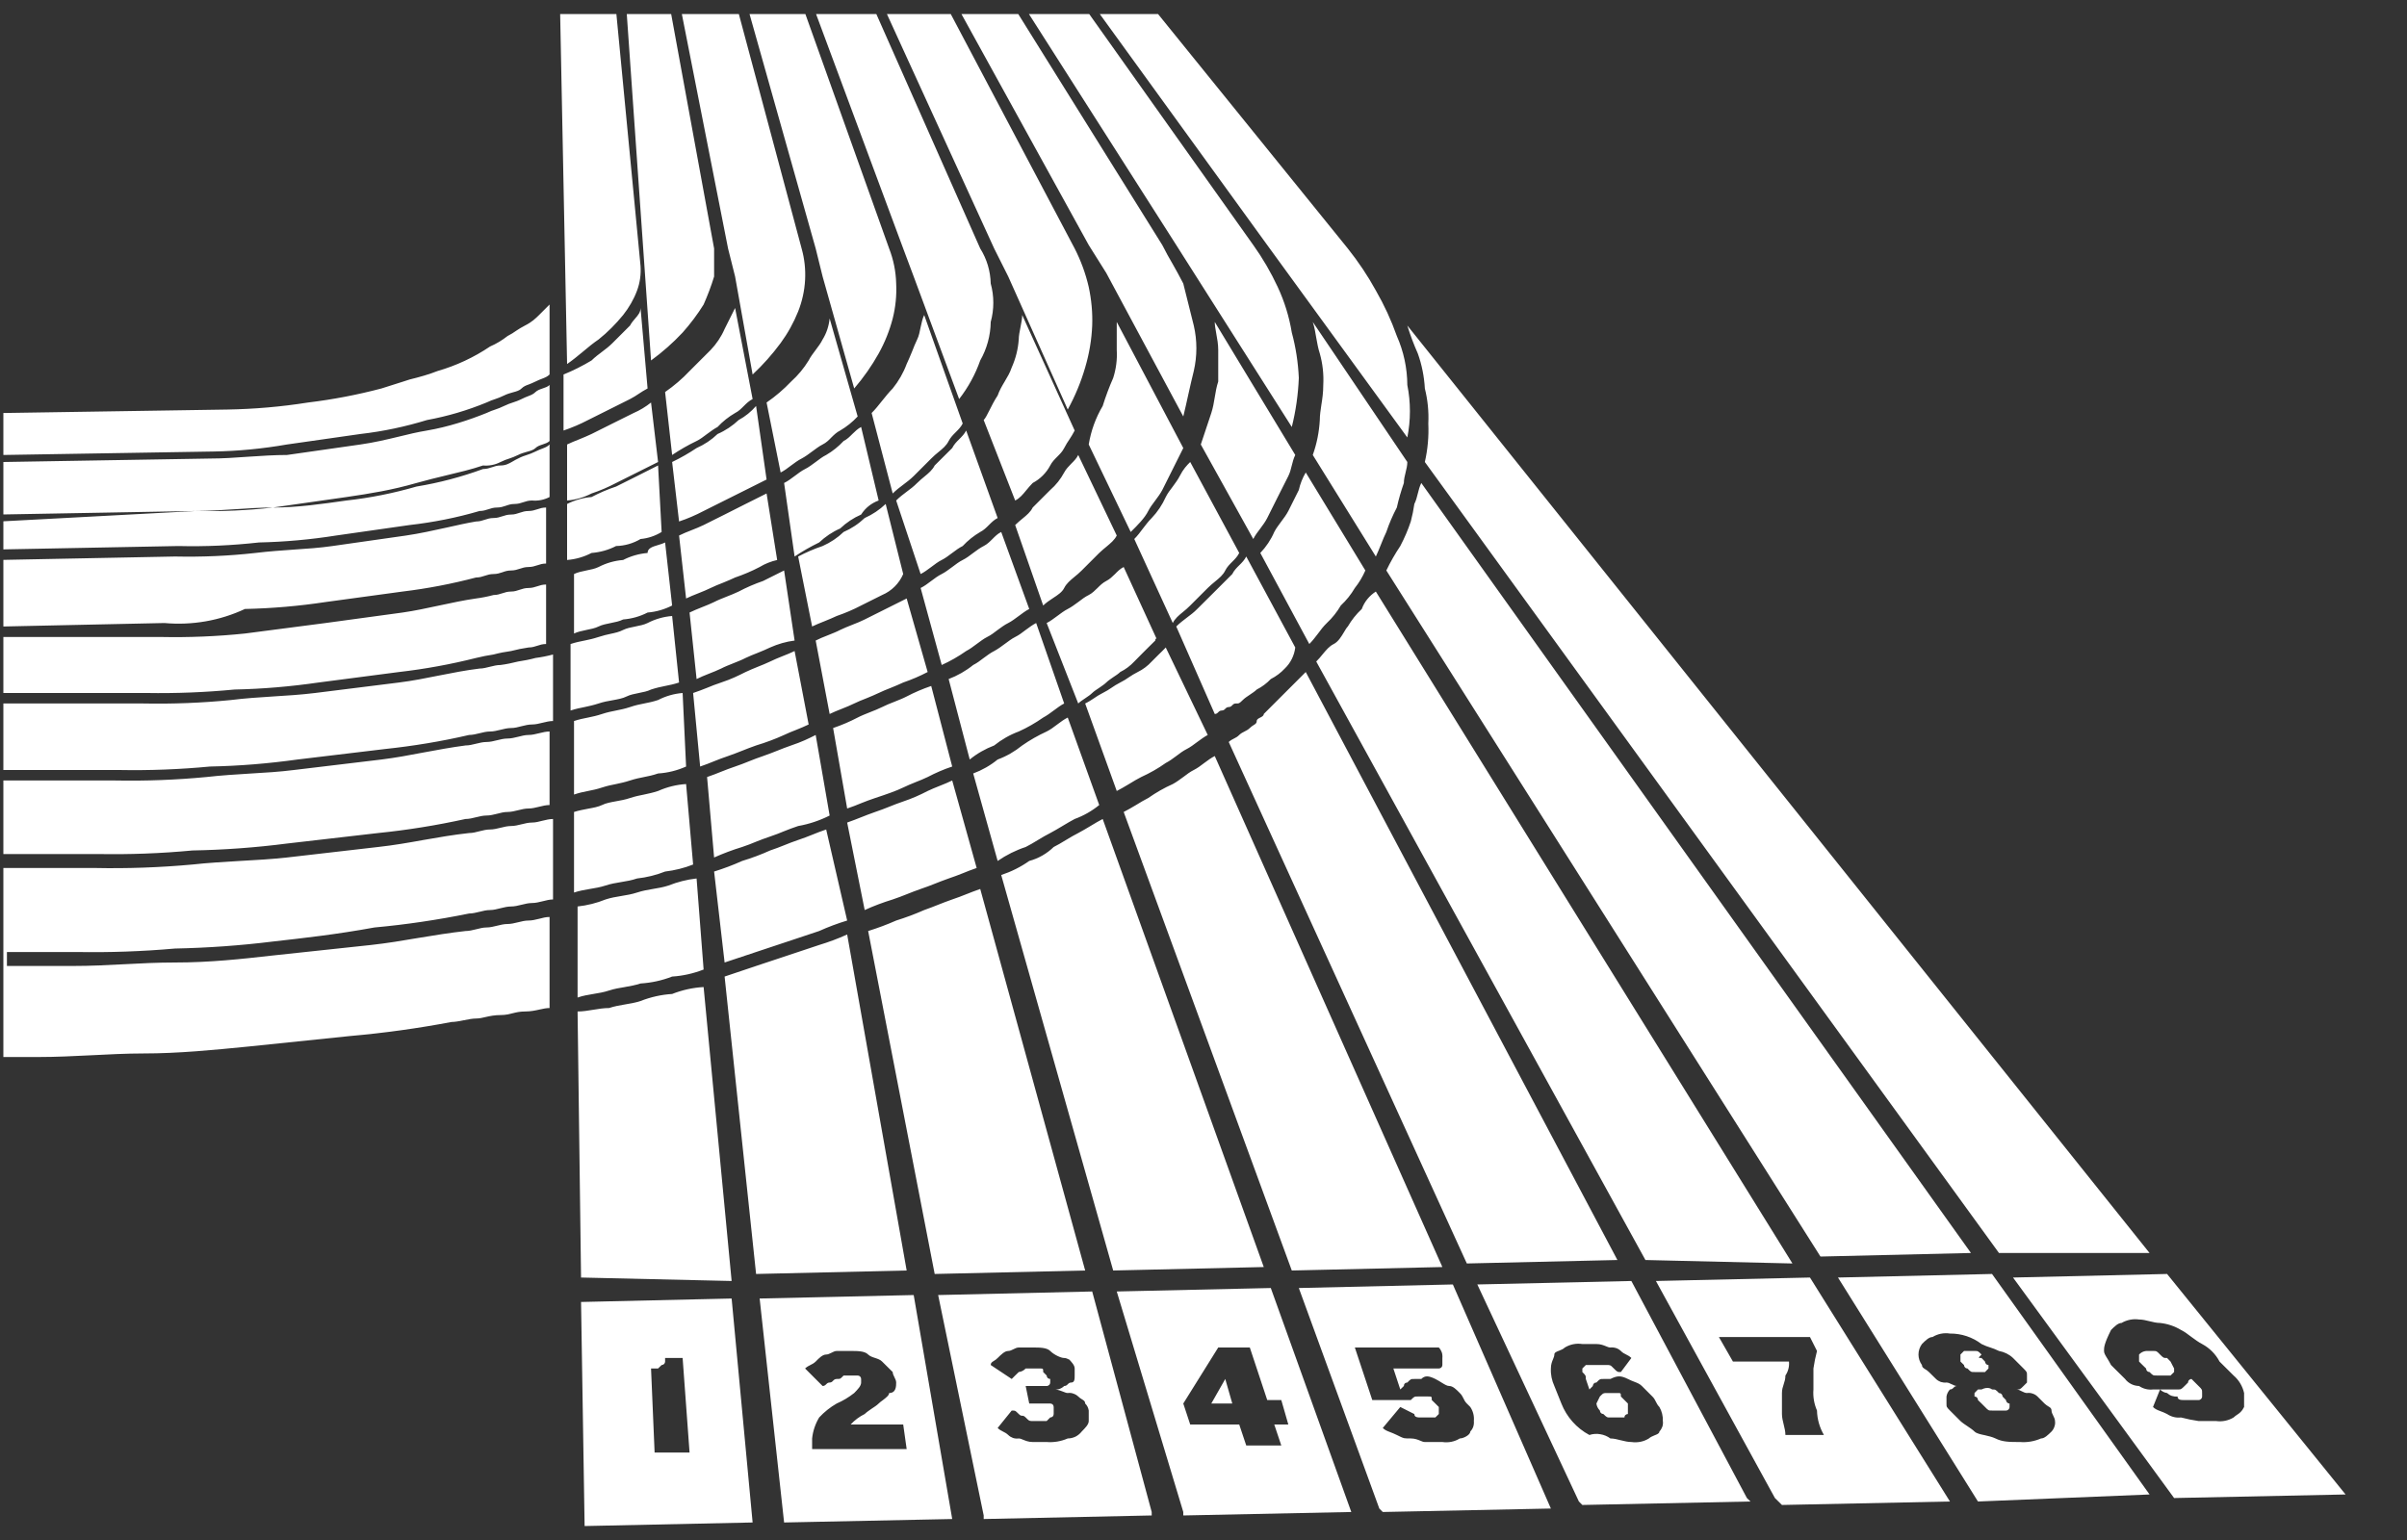 <svg width="25" height="16" viewBox="0 0 25 16" fill="none" xmlns="http://www.w3.org/2000/svg">
<rect x="0" y="0" width="25" height="16" fill="#333333" stroke="none"/>
<g clip-path="url(#clip0_12611_237627)">
<path fill-rule="evenodd" clip-rule="evenodd" d="M12.028 0.146H11.423L13.162 2.546L14.617 4.545C14.653 4.365 14.653 4.18 14.617 4C14.616 3.825 14.579 3.651 14.508 3.491C14.45 3.327 14.377 3.169 14.29 3.018C14.206 2.865 14.108 2.719 13.999 2.582L12.028 0.146ZM11.313 0.146H10.687L12.217 2.546L13.417 4.436C13.459 4.27 13.483 4.099 13.49 3.927C13.483 3.768 13.459 3.609 13.417 3.455C13.39 3.291 13.341 3.132 13.271 2.982C13.2 2.829 13.115 2.683 13.017 2.546L11.313 0.146ZM10.576 0.146H9.986L11.308 2.546L11.49 2.836L12.29 4.327C12.308 4.255 12.326 4.173 12.344 4.091C12.362 4.009 12.381 3.927 12.399 3.855C12.435 3.699 12.435 3.537 12.399 3.382L12.29 2.946C12.253 2.873 12.217 2.809 12.181 2.745C12.144 2.682 12.108 2.618 12.072 2.546L10.576 0.146ZM9.875 0.146H9.212L10.326 2.582L10.472 2.873L11.09 4.255C11.166 4.116 11.227 3.97 11.271 3.818C11.313 3.676 11.338 3.53 11.344 3.382C11.349 3.248 11.336 3.113 11.308 2.982C11.276 2.843 11.227 2.709 11.162 2.582L9.875 0.146ZM9.102 0.146H8.476L9.381 2.582L9.49 2.873L9.962 4.146C10.056 4.025 10.13 3.89 10.181 3.745C10.25 3.624 10.288 3.486 10.29 3.345C10.326 3.215 10.326 3.076 10.29 2.946C10.287 2.817 10.25 2.691 10.181 2.582L9.102 0.146ZM8.365 0.146H7.785L8.472 2.582L8.544 2.873L8.872 4.036C8.968 3.924 9.054 3.802 9.126 3.673C9.19 3.558 9.239 3.436 9.272 3.309C9.302 3.19 9.314 3.068 9.308 2.946C9.305 2.821 9.28 2.698 9.235 2.582L8.365 0.146ZM7.674 0.146H7.082L7.562 2.582L7.635 2.873L7.817 3.891C7.924 3.791 8.021 3.682 8.108 3.564C8.182 3.463 8.243 3.353 8.29 3.236C8.331 3.132 8.356 3.021 8.362 2.909C8.368 2.799 8.356 2.688 8.326 2.582L7.674 0.146ZM6.971 0.146H6.51L6.762 3.745C6.88 3.659 6.99 3.562 7.09 3.455C7.171 3.364 7.244 3.267 7.308 3.164C7.35 3.069 7.387 2.972 7.417 2.873V2.582L6.971 0.146ZM6.402 0.146H5.818L5.89 3.782C5.944 3.745 5.999 3.7 6.053 3.655C6.108 3.609 6.162 3.564 6.217 3.527C6.311 3.452 6.396 3.366 6.472 3.273C6.533 3.196 6.583 3.11 6.617 3.018C6.647 2.937 6.659 2.85 6.653 2.764L6.402 0.146ZM4.254 3.943C4.232 3.95 4.21 3.957 4.189 3.964C4.112 3.988 4.035 4.012 3.962 4.036C3.712 4.102 3.456 4.151 3.199 4.182C2.922 4.226 2.643 4.25 2.362 4.255L0.035 4.291V5.345L2.035 5.309L0.035 5.416V5.708L1.853 5.673C2.133 5.68 2.412 5.667 2.69 5.636C2.958 5.63 3.225 5.606 3.49 5.564L4.253 5.455C4.5 5.427 4.743 5.379 4.981 5.309C5.017 5.309 5.044 5.3 5.072 5.291C5.099 5.282 5.126 5.273 5.162 5.273C5.199 5.273 5.226 5.264 5.253 5.255C5.281 5.245 5.308 5.236 5.344 5.236C5.381 5.236 5.408 5.227 5.435 5.218C5.462 5.209 5.49 5.2 5.526 5.2C5.589 5.206 5.652 5.193 5.708 5.164V4.618C5.685 4.641 5.663 4.649 5.632 4.661C5.613 4.668 5.59 4.677 5.562 4.691C5.526 4.709 5.499 4.718 5.472 4.727C5.444 4.736 5.417 4.745 5.381 4.764C5.361 4.773 5.344 4.783 5.329 4.792C5.286 4.817 5.252 4.836 5.199 4.836C5.162 4.836 5.135 4.846 5.108 4.855C5.081 4.864 5.053 4.873 5.017 4.873C4.793 4.955 4.562 5.016 4.326 5.055C4.088 5.124 3.845 5.173 3.599 5.2C3.344 5.236 3.09 5.273 2.835 5.273L3.599 5.164C3.853 5.127 4.072 5.091 4.326 5.018C4.436 4.987 4.539 4.962 4.639 4.938C4.769 4.907 4.893 4.878 5.017 4.836C5.08 4.842 5.143 4.829 5.199 4.8C5.235 4.782 5.262 4.773 5.29 4.764C5.317 4.755 5.344 4.745 5.381 4.727C5.413 4.711 5.444 4.702 5.473 4.694C5.51 4.684 5.542 4.675 5.562 4.655C5.581 4.636 5.608 4.627 5.635 4.618C5.662 4.609 5.69 4.6 5.708 4.582V4C5.69 4.018 5.662 4.027 5.635 4.036C5.608 4.045 5.581 4.055 5.562 4.073C5.54 4.095 5.517 4.104 5.486 4.116C5.467 4.123 5.445 4.132 5.417 4.146C5.381 4.164 5.353 4.173 5.326 4.182C5.299 4.191 5.272 4.2 5.235 4.218C5.199 4.236 5.172 4.245 5.144 4.255C5.117 4.264 5.09 4.273 5.053 4.291C4.872 4.364 4.653 4.436 4.435 4.473C4.338 4.489 4.24 4.512 4.14 4.537C4.015 4.567 3.885 4.598 3.744 4.618L2.981 4.727C2.853 4.727 2.717 4.736 2.581 4.745C2.444 4.755 2.308 4.764 2.181 4.764L0.035 4.8V4.727L2.217 4.691C2.473 4.687 2.728 4.662 2.981 4.618L3.744 4.509C3.979 4.482 4.21 4.433 4.435 4.364C4.647 4.325 4.854 4.264 5.053 4.182C5.09 4.164 5.117 4.155 5.144 4.146C5.172 4.136 5.199 4.127 5.235 4.109C5.267 4.093 5.299 4.084 5.328 4.076C5.365 4.066 5.397 4.057 5.417 4.036C5.439 4.014 5.462 4.005 5.493 3.994C5.512 3.986 5.535 3.978 5.562 3.964C5.59 3.95 5.613 3.941 5.632 3.934C5.663 3.922 5.685 3.913 5.708 3.891V3.164L5.599 3.273C5.562 3.309 5.526 3.345 5.453 3.382C5.417 3.4 5.39 3.418 5.362 3.436C5.335 3.455 5.308 3.473 5.272 3.491C5.216 3.535 5.155 3.572 5.09 3.6C4.923 3.713 4.738 3.799 4.544 3.855C4.456 3.89 4.359 3.917 4.254 3.943ZM0.035 5.817V8H1.235C1.551 8.006 1.866 7.994 2.181 7.964C2.485 7.958 2.788 7.933 3.09 7.891L3.999 7.782C4.292 7.751 4.584 7.703 4.872 7.636C4.908 7.636 4.944 7.627 4.981 7.618C5.017 7.609 5.053 7.6 5.09 7.6C5.126 7.6 5.162 7.591 5.199 7.582C5.235 7.573 5.272 7.564 5.308 7.564C5.344 7.564 5.381 7.555 5.417 7.545C5.453 7.536 5.49 7.527 5.526 7.527C5.562 7.527 5.599 7.518 5.635 7.509C5.672 7.5 5.708 7.491 5.744 7.491V6.8C5.684 6.816 5.624 6.828 5.562 6.836C5.503 6.852 5.442 6.864 5.381 6.873C5.321 6.888 5.26 6.901 5.199 6.909C5.162 6.909 5.126 6.918 5.09 6.927C5.053 6.936 5.017 6.946 4.981 6.946C4.835 6.964 4.699 6.991 4.562 7.018C4.426 7.045 4.29 7.073 4.144 7.091L3.272 7.2C3.126 7.218 2.981 7.227 2.835 7.236C2.69 7.245 2.544 7.255 2.399 7.273C2.097 7.303 1.793 7.315 1.49 7.309H0.035V7.2H1.526C1.83 7.205 2.133 7.193 2.435 7.164C2.727 7.158 3.019 7.133 3.308 7.091L4.144 6.982C4.414 6.951 4.681 6.902 4.944 6.836C5.004 6.821 5.065 6.809 5.126 6.8C5.186 6.784 5.247 6.772 5.308 6.764C5.368 6.748 5.428 6.736 5.49 6.727C5.526 6.727 5.553 6.718 5.581 6.709C5.608 6.7 5.635 6.691 5.672 6.691V6.073C5.635 6.073 5.608 6.082 5.581 6.091C5.553 6.1 5.526 6.109 5.49 6.109C5.453 6.109 5.426 6.118 5.399 6.127C5.372 6.136 5.344 6.146 5.308 6.146C5.272 6.146 5.244 6.155 5.217 6.164C5.19 6.173 5.162 6.182 5.126 6.182C5.066 6.198 5.006 6.21 4.944 6.218C4.817 6.236 4.69 6.264 4.562 6.291C4.435 6.318 4.308 6.346 4.181 6.364L3.381 6.473L2.544 6.582C2.254 6.612 1.963 6.624 1.672 6.618H0.035V6.509L1.708 6.473C1.995 6.499 2.283 6.449 2.544 6.327C2.824 6.321 3.104 6.297 3.381 6.255L4.181 6.146C4.438 6.115 4.693 6.066 4.944 6C4.981 6 5.008 5.991 5.035 5.982C5.062 5.973 5.09 5.964 5.126 5.964C5.162 5.964 5.19 5.955 5.217 5.946C5.244 5.936 5.272 5.927 5.308 5.927C5.344 5.927 5.372 5.918 5.399 5.909C5.426 5.9 5.453 5.891 5.49 5.891C5.526 5.891 5.553 5.882 5.581 5.873C5.608 5.864 5.635 5.855 5.672 5.855V5.273C5.635 5.273 5.608 5.282 5.581 5.291C5.553 5.3 5.526 5.309 5.49 5.309C5.453 5.309 5.426 5.318 5.399 5.327C5.372 5.336 5.344 5.346 5.308 5.346C5.272 5.346 5.244 5.355 5.217 5.364C5.19 5.373 5.162 5.382 5.126 5.382C5.09 5.382 5.062 5.391 5.035 5.4C5.008 5.409 4.981 5.418 4.944 5.418C4.849 5.434 4.747 5.457 4.64 5.481C4.504 5.511 4.36 5.543 4.217 5.564L3.453 5.673C3.322 5.692 3.19 5.701 3.053 5.71C2.925 5.719 2.794 5.728 2.653 5.745C2.376 5.776 2.096 5.788 1.817 5.782L0.035 5.817ZM0.035 8.109V8.873H1.017C1.345 8.879 1.672 8.867 1.999 8.836C2.327 8.83 2.655 8.806 2.981 8.764L3.926 8.655C4.232 8.624 4.535 8.575 4.835 8.509C4.872 8.509 4.908 8.5 4.944 8.491C4.981 8.482 5.017 8.473 5.053 8.473C5.09 8.473 5.126 8.464 5.162 8.455C5.199 8.445 5.235 8.436 5.272 8.436C5.308 8.436 5.344 8.427 5.381 8.418C5.417 8.409 5.453 8.4 5.49 8.4C5.526 8.4 5.562 8.391 5.599 8.382C5.635 8.373 5.672 8.364 5.708 8.364V7.6C5.672 7.6 5.635 7.609 5.599 7.618C5.562 7.627 5.526 7.636 5.49 7.636C5.453 7.636 5.417 7.646 5.381 7.655C5.344 7.664 5.308 7.673 5.272 7.673C5.235 7.673 5.199 7.682 5.162 7.691C5.126 7.7 5.09 7.709 5.053 7.709C5.017 7.709 4.981 7.718 4.944 7.727C4.908 7.736 4.872 7.745 4.835 7.745C4.69 7.764 4.544 7.791 4.399 7.818C4.253 7.846 4.108 7.873 3.962 7.891L3.053 8C2.903 8.019 2.753 8.028 2.598 8.037C2.453 8.046 2.303 8.055 2.144 8.073C1.83 8.103 1.514 8.115 1.199 8.109H0.035ZM0.035 9.018V10.982H0.399C0.581 10.982 0.762 10.973 0.944 10.964C1.126 10.955 1.308 10.945 1.49 10.945C1.853 10.945 2.217 10.909 2.581 10.873L3.635 10.764C3.989 10.733 4.341 10.684 4.69 10.618C4.726 10.618 4.772 10.609 4.817 10.6C4.862 10.591 4.908 10.582 4.944 10.582C4.977 10.582 5.01 10.575 5.046 10.566C5.09 10.556 5.139 10.546 5.199 10.546C5.253 10.546 5.29 10.536 5.326 10.527C5.362 10.518 5.399 10.509 5.453 10.509C5.513 10.509 5.562 10.498 5.607 10.488C5.643 10.48 5.675 10.473 5.708 10.473V9.527C5.672 9.527 5.635 9.536 5.599 9.546C5.562 9.555 5.526 9.564 5.49 9.564C5.453 9.564 5.417 9.573 5.381 9.582C5.344 9.591 5.308 9.6 5.272 9.6C5.235 9.6 5.199 9.609 5.162 9.618C5.126 9.627 5.09 9.636 5.053 9.636C5.017 9.636 4.981 9.646 4.944 9.655C4.908 9.664 4.872 9.673 4.835 9.673C4.672 9.691 4.508 9.718 4.344 9.745C4.181 9.773 4.017 9.8 3.853 9.818L2.835 9.927C2.508 9.964 2.181 10 1.817 10C1.635 10 1.462 10.009 1.29 10.018C1.117 10.027 0.944 10.036 0.762 10.036H0.072V9.891H0.799C1.139 9.897 1.478 9.885 1.817 9.855C2.157 9.848 2.497 9.824 2.835 9.782H2.835C3.162 9.745 3.49 9.709 3.89 9.636C4.219 9.606 4.547 9.557 4.872 9.491C4.908 9.491 4.944 9.482 4.981 9.473C5.017 9.464 5.053 9.455 5.09 9.455C5.126 9.455 5.162 9.445 5.199 9.436C5.235 9.427 5.272 9.418 5.308 9.418C5.344 9.418 5.381 9.409 5.417 9.4C5.453 9.391 5.49 9.382 5.526 9.382C5.562 9.382 5.599 9.373 5.635 9.364C5.672 9.355 5.708 9.345 5.744 9.345V8.509C5.708 8.509 5.672 8.518 5.635 8.527C5.599 8.536 5.562 8.546 5.526 8.546C5.49 8.546 5.453 8.555 5.417 8.564C5.381 8.573 5.344 8.582 5.308 8.582C5.272 8.582 5.235 8.591 5.199 8.6C5.162 8.609 5.126 8.618 5.09 8.618C5.053 8.618 5.017 8.627 4.981 8.636C4.944 8.646 4.908 8.655 4.872 8.655C4.708 8.673 4.553 8.7 4.399 8.727C4.244 8.755 4.09 8.782 3.926 8.8L2.981 8.909C2.817 8.927 2.653 8.936 2.49 8.945C2.326 8.955 2.162 8.964 1.999 8.982C1.66 9.013 1.32 9.025 0.981 9.018H0.035ZM2.835 5.273C2.708 5.273 2.572 5.282 2.435 5.291C2.299 5.3 2.162 5.309 2.035 5.309C2.302 5.315 2.57 5.303 2.835 5.273ZM6.453 9.309C6.399 9.318 6.344 9.327 6.29 9.345C6.196 9.383 6.099 9.407 5.999 9.418V10.364C6.053 10.345 6.108 10.336 6.162 10.327C6.217 10.318 6.272 10.309 6.326 10.291C6.381 10.273 6.435 10.264 6.49 10.255C6.544 10.245 6.599 10.236 6.653 10.218C6.766 10.211 6.876 10.187 6.981 10.146C7.093 10.139 7.203 10.114 7.308 10.073L7.235 9.127C7.135 9.138 7.038 9.163 6.944 9.2C6.89 9.218 6.835 9.227 6.781 9.236C6.726 9.245 6.672 9.255 6.617 9.273C6.562 9.291 6.508 9.3 6.453 9.309ZM5.962 8.436V9.273C6.017 9.255 6.072 9.245 6.126 9.236C6.181 9.227 6.235 9.218 6.29 9.2C6.344 9.182 6.399 9.173 6.453 9.164C6.508 9.155 6.562 9.146 6.617 9.127C6.717 9.116 6.815 9.092 6.908 9.055C7.008 9.043 7.106 9.019 7.199 8.982L7.126 8.146C7.026 8.152 6.927 8.177 6.835 8.218C6.781 8.236 6.735 8.245 6.69 8.255C6.644 8.264 6.599 8.273 6.544 8.291C6.494 8.308 6.444 8.317 6.398 8.325C6.343 8.335 6.293 8.344 6.253 8.364C6.214 8.383 6.164 8.392 6.109 8.402C6.063 8.411 6.012 8.42 5.962 8.436ZM6.49 10.436C6.435 10.445 6.381 10.455 6.326 10.473C6.272 10.473 6.217 10.482 6.162 10.491C6.108 10.5 6.053 10.509 5.999 10.509L6.035 13.273L7.599 13.309L7.308 10.255C7.196 10.261 7.085 10.286 6.981 10.327C6.868 10.334 6.758 10.359 6.653 10.4C6.599 10.418 6.544 10.427 6.49 10.436ZM11.562 13.2L13.126 13.164L11.453 8.509C11.417 8.527 11.371 8.555 11.326 8.582C11.281 8.609 11.235 8.636 11.199 8.655C11.162 8.673 11.117 8.7 11.072 8.727C11.026 8.755 10.981 8.782 10.944 8.8C10.873 8.869 10.786 8.919 10.69 8.945C10.601 9.008 10.502 9.057 10.399 9.091L11.562 13.2ZM11.799 8.364C11.753 8.391 11.708 8.418 11.671 8.436L13.417 13.2L14.981 13.164L12.617 7.855C12.581 7.873 12.544 7.9 12.508 7.927C12.472 7.955 12.435 7.982 12.399 8C12.362 8.018 12.326 8.046 12.29 8.073C12.253 8.1 12.217 8.127 12.181 8.146C12.091 8.186 12.006 8.235 11.926 8.291C11.89 8.309 11.844 8.336 11.799 8.364ZM9.708 13.236L11.271 13.2L10.181 9.236C10.126 9.255 10.081 9.273 10.035 9.291C9.99 9.309 9.944 9.327 9.89 9.345C9.835 9.364 9.79 9.382 9.744 9.4C9.699 9.418 9.653 9.436 9.599 9.455C9.504 9.497 9.407 9.533 9.308 9.564C9.213 9.606 9.116 9.642 9.017 9.673L9.708 13.236ZM11.035 8.582C11.081 8.555 11.126 8.527 11.162 8.509C11.255 8.475 11.341 8.426 11.417 8.364L11.09 7.455C11.053 7.473 11.017 7.5 10.981 7.527C10.944 7.555 10.908 7.582 10.871 7.6C10.782 7.641 10.697 7.689 10.617 7.745C10.54 7.807 10.455 7.857 10.362 7.891C10.286 7.953 10.2 8.002 10.108 8.036L10.362 8.945C10.452 8.883 10.55 8.834 10.653 8.8C10.69 8.782 10.735 8.755 10.781 8.727C10.826 8.7 10.871 8.673 10.908 8.655C10.944 8.636 10.99 8.609 11.035 8.582ZM9.999 9.073C10.044 9.055 10.09 9.036 10.144 9.018L9.89 8.109C9.853 8.127 9.808 8.146 9.762 8.164C9.717 8.182 9.672 8.2 9.635 8.218C9.553 8.261 9.468 8.298 9.381 8.327C9.326 8.345 9.281 8.364 9.235 8.382C9.19 8.4 9.144 8.418 9.09 8.436C9.035 8.455 8.99 8.473 8.944 8.491C8.899 8.509 8.853 8.527 8.799 8.546L8.981 9.455C9.075 9.412 9.172 9.376 9.272 9.345C9.326 9.327 9.372 9.309 9.417 9.291C9.462 9.273 9.508 9.255 9.562 9.236C9.617 9.218 9.662 9.2 9.708 9.182C9.753 9.164 9.799 9.146 9.853 9.127C9.908 9.109 9.953 9.091 9.999 9.073ZM9.508 8.127C9.553 8.109 9.599 8.091 9.635 8.073C9.717 8.03 9.802 7.993 9.89 7.964L9.672 7.127C9.584 7.157 9.499 7.193 9.417 7.236C9.381 7.255 9.335 7.273 9.29 7.291C9.244 7.309 9.199 7.327 9.162 7.346C9.126 7.364 9.081 7.382 9.035 7.4C8.99 7.418 8.944 7.436 8.908 7.455C8.826 7.498 8.741 7.534 8.653 7.564L8.799 8.4C8.853 8.382 8.899 8.364 8.944 8.345C8.99 8.327 9.035 8.309 9.09 8.291H9.09C9.199 8.255 9.308 8.218 9.381 8.182C9.417 8.164 9.462 8.146 9.508 8.127ZM8.508 9.673C8.603 9.63 8.7 9.594 8.799 9.564L8.581 8.618C8.526 8.636 8.481 8.655 8.435 8.673C8.39 8.691 8.344 8.709 8.29 8.727C8.235 8.745 8.19 8.764 8.144 8.782C8.099 8.8 8.053 8.818 7.999 8.836C7.904 8.879 7.807 8.915 7.708 8.945C7.613 8.988 7.516 9.024 7.417 9.055L7.526 10L7.853 9.891L8.181 9.782L8.508 9.673ZM8.144 8.636C8.19 8.618 8.235 8.6 8.29 8.582C8.404 8.562 8.514 8.525 8.617 8.473L8.472 7.636C8.399 7.673 8.326 7.709 8.217 7.745C8.162 7.764 8.117 7.782 8.072 7.8C8.026 7.818 7.981 7.836 7.926 7.855C7.872 7.873 7.826 7.891 7.781 7.909C7.735 7.927 7.69 7.946 7.635 7.964C7.581 7.982 7.535 8 7.49 8.018C7.444 8.036 7.399 8.055 7.344 8.073L7.417 8.909C7.512 8.867 7.609 8.83 7.708 8.8C7.762 8.782 7.808 8.764 7.853 8.745C7.899 8.727 7.944 8.709 7.999 8.691C8.053 8.673 8.099 8.655 8.144 8.636ZM7.817 15.818L7.599 13.491L6.035 13.527L6.072 15.855L7.817 15.818ZM7.853 10.036L7.526 10.146L7.853 13.236L9.417 13.2L8.799 9.709C8.704 9.752 8.607 9.788 8.508 9.818L8.181 9.927L7.853 10.036ZM9.89 15.782L9.49 13.455L7.89 13.491L8.144 15.818L9.89 15.782ZM11.962 15.709L11.344 13.418L9.744 13.455L10.217 15.745V15.782L11.962 15.745V15.709ZM12.29 15.745L14.035 15.709L13.199 13.382L11.599 13.418L12.29 15.709V15.745ZM16.108 15.673L15.09 13.345L13.49 13.382L14.326 15.673L14.362 15.709L16.108 15.673ZM16.944 13.309L15.344 13.345L16.399 15.6L16.435 15.636L18.181 15.6L18.144 15.564L16.944 13.309ZM18.799 13.273L17.199 13.309L18.435 15.564L18.508 15.636L20.253 15.6L18.799 13.273ZM13.671 6.873L17.09 13.091L18.617 13.127L14.29 6.146C14.223 6.189 14.171 6.252 14.144 6.327C14.087 6.38 14.038 6.442 13.999 6.509C13.986 6.522 13.973 6.544 13.959 6.568C13.932 6.613 13.9 6.667 13.853 6.691C13.806 6.714 13.775 6.753 13.738 6.797C13.719 6.821 13.697 6.847 13.671 6.873ZM15.235 13.127L16.799 13.091L13.562 6.982L13.453 7.091L13.344 7.2L13.235 7.309L13.126 7.418C13.126 7.436 13.108 7.446 13.09 7.455C13.072 7.464 13.053 7.473 13.053 7.491C13.053 7.513 13.04 7.522 13.02 7.534C13.008 7.541 12.995 7.55 12.981 7.564C12.962 7.582 12.944 7.591 12.926 7.6C12.908 7.609 12.89 7.618 12.871 7.636C12.853 7.655 12.835 7.664 12.817 7.673C12.799 7.682 12.781 7.691 12.762 7.709L15.235 13.127ZM13.199 7.055C13.254 7.027 13.303 6.99 13.344 6.946C13.405 6.888 13.443 6.81 13.453 6.727L12.944 5.782C12.926 5.818 12.899 5.846 12.871 5.873C12.844 5.9 12.817 5.927 12.799 5.964L12.617 6.146L12.435 6.327C12.399 6.364 12.362 6.391 12.326 6.418C12.29 6.446 12.253 6.473 12.217 6.509L12.617 7.418C12.635 7.418 12.644 7.409 12.653 7.4C12.662 7.391 12.671 7.382 12.69 7.382C12.708 7.382 12.717 7.373 12.726 7.364C12.735 7.355 12.744 7.346 12.762 7.346C12.781 7.346 12.79 7.336 12.799 7.327C12.808 7.318 12.817 7.309 12.835 7.309C12.871 7.309 12.871 7.309 12.908 7.273C12.926 7.255 12.953 7.236 12.981 7.218C13.008 7.2 13.035 7.182 13.053 7.164C13.108 7.136 13.157 7.099 13.199 7.055ZM12.435 7.709C12.472 7.682 12.508 7.655 12.544 7.636L12.108 6.727L12.072 6.764L12.035 6.8L11.999 6.836L11.962 6.873C11.921 6.918 11.872 6.955 11.817 6.982C11.781 7 11.753 7.018 11.726 7.036C11.699 7.055 11.671 7.073 11.635 7.091C11.599 7.109 11.572 7.127 11.544 7.146C11.517 7.164 11.49 7.182 11.453 7.2C11.417 7.218 11.39 7.236 11.362 7.255C11.335 7.273 11.308 7.291 11.271 7.309L11.599 8.218C11.635 8.2 11.681 8.173 11.726 8.146C11.771 8.118 11.817 8.091 11.853 8.073C11.943 8.032 12.028 7.984 12.108 7.927C12.144 7.909 12.181 7.882 12.217 7.855C12.253 7.827 12.29 7.8 12.326 7.782C12.362 7.764 12.399 7.736 12.435 7.709ZM12.012 6.635C12.004 6.632 11.999 6.641 11.999 6.655L11.926 6.727L11.853 6.8L11.781 6.873C11.739 6.918 11.69 6.955 11.635 6.982C11.617 7 11.59 7.018 11.562 7.036C11.535 7.055 11.508 7.073 11.49 7.091C11.472 7.109 11.444 7.127 11.417 7.146C11.39 7.164 11.362 7.182 11.344 7.2C11.326 7.218 11.299 7.236 11.271 7.255C11.244 7.273 11.217 7.291 11.199 7.309L10.871 6.473C10.908 6.455 10.944 6.427 10.981 6.4C11.017 6.373 11.053 6.346 11.09 6.327C11.126 6.309 11.162 6.282 11.199 6.255C11.235 6.227 11.271 6.2 11.308 6.182C11.344 6.164 11.371 6.136 11.399 6.109C11.426 6.082 11.453 6.055 11.49 6.036C11.526 6.018 11.553 5.991 11.581 5.964C11.608 5.936 11.635 5.909 11.671 5.891L12.012 6.635ZM10.944 7.382C10.981 7.355 11.017 7.327 11.053 7.309L10.762 6.473C10.726 6.491 10.69 6.518 10.653 6.545C10.617 6.573 10.581 6.6 10.544 6.618C10.508 6.636 10.472 6.664 10.435 6.691C10.399 6.718 10.362 6.745 10.326 6.764C10.29 6.782 10.253 6.809 10.217 6.836C10.181 6.864 10.144 6.891 10.108 6.909C10.031 6.971 9.945 7.02 9.853 7.055L10.072 7.891C10.148 7.829 10.234 7.78 10.326 7.745C10.402 7.684 10.489 7.634 10.581 7.6C10.67 7.56 10.755 7.511 10.835 7.455C10.871 7.436 10.908 7.409 10.944 7.382ZM10.362 6.545C10.399 6.518 10.435 6.491 10.472 6.473C10.508 6.455 10.544 6.427 10.581 6.4C10.617 6.373 10.653 6.346 10.69 6.327L10.399 5.527C10.362 5.545 10.335 5.573 10.308 5.6C10.281 5.627 10.253 5.655 10.217 5.673C10.181 5.691 10.144 5.718 10.108 5.745C10.072 5.773 10.035 5.8 9.999 5.818C9.962 5.836 9.926 5.864 9.89 5.891C9.853 5.918 9.817 5.946 9.781 5.964C9.744 5.982 9.708 6.009 9.672 6.036C9.635 6.064 9.599 6.091 9.562 6.109L9.781 6.909C9.87 6.869 9.955 6.82 10.035 6.764C10.072 6.745 10.108 6.718 10.144 6.691C10.181 6.664 10.217 6.636 10.253 6.618C10.29 6.6 10.326 6.573 10.362 6.545ZM9.381 7.091C9.468 7.061 9.553 7.025 9.635 6.982L9.417 6.218L9.199 6.327L8.981 6.436C8.944 6.455 8.899 6.473 8.853 6.491C8.808 6.509 8.762 6.527 8.726 6.545C8.69 6.564 8.644 6.582 8.599 6.6C8.553 6.618 8.508 6.636 8.472 6.655L8.617 7.418C8.653 7.4 8.699 7.382 8.744 7.364C8.79 7.346 8.835 7.327 8.872 7.309C8.908 7.291 8.953 7.273 8.999 7.255C9.044 7.236 9.09 7.218 9.126 7.2C9.162 7.182 9.208 7.164 9.253 7.146C9.299 7.127 9.344 7.109 9.381 7.091ZM8.944 6.291L9.162 6.182C9.261 6.14 9.339 6.062 9.381 5.964L9.199 5.236C9.135 5.297 9.061 5.346 8.981 5.382C8.917 5.443 8.843 5.492 8.762 5.527C8.699 5.588 8.625 5.637 8.544 5.673C8.457 5.702 8.372 5.739 8.29 5.782L8.435 6.509C8.472 6.491 8.517 6.473 8.562 6.455C8.608 6.436 8.653 6.418 8.69 6.4C8.777 6.37 8.862 6.334 8.944 6.291ZM8.272 7.582C8.317 7.564 8.362 7.545 8.399 7.527L8.253 6.764C8.217 6.782 8.172 6.8 8.126 6.818C8.081 6.836 8.035 6.855 7.999 6.873C7.962 6.891 7.917 6.909 7.872 6.927C7.826 6.946 7.781 6.964 7.744 6.982C7.672 7.018 7.599 7.055 7.49 7.091C7.435 7.109 7.39 7.127 7.344 7.146C7.299 7.164 7.253 7.182 7.199 7.2L7.272 7.964C7.326 7.946 7.372 7.927 7.417 7.909C7.462 7.891 7.508 7.873 7.562 7.855C7.617 7.836 7.662 7.818 7.708 7.8C7.753 7.782 7.799 7.764 7.853 7.745C7.952 7.715 8.05 7.679 8.144 7.636C8.181 7.618 8.226 7.6 8.272 7.582ZM7.872 6.782C7.917 6.764 7.962 6.745 7.999 6.727C8.08 6.691 8.165 6.666 8.253 6.655L8.144 5.927L7.926 6.036C7.839 6.066 7.753 6.103 7.672 6.146C7.635 6.164 7.59 6.182 7.544 6.2C7.499 6.218 7.453 6.236 7.417 6.255C7.381 6.273 7.335 6.291 7.29 6.309C7.244 6.327 7.199 6.346 7.162 6.364L7.235 7.055C7.272 7.036 7.317 7.018 7.362 7C7.408 6.982 7.453 6.964 7.49 6.946C7.526 6.927 7.572 6.909 7.617 6.891C7.662 6.873 7.708 6.855 7.744 6.836C7.781 6.818 7.826 6.8 7.872 6.782ZM7.635 6C7.723 5.97 7.808 5.934 7.89 5.891C7.946 5.857 8.007 5.833 8.072 5.818L7.962 5.127L7.744 5.236L7.526 5.346L7.308 5.455C7.272 5.473 7.226 5.491 7.181 5.509C7.135 5.527 7.09 5.545 7.053 5.564L7.126 6.218C7.162 6.2 7.208 6.182 7.253 6.164C7.299 6.146 7.344 6.127 7.381 6.109C7.417 6.091 7.462 6.073 7.508 6.055C7.553 6.036 7.599 6.018 7.635 6ZM6.835 8.036C6.936 8.03 7.034 8.005 7.126 7.964L7.09 7.2C7.001 7.207 6.914 7.232 6.835 7.273C6.781 7.291 6.735 7.3 6.69 7.309C6.644 7.318 6.599 7.327 6.544 7.346C6.49 7.364 6.444 7.373 6.399 7.382C6.353 7.391 6.308 7.4 6.253 7.418C6.199 7.436 6.153 7.446 6.108 7.455C6.062 7.464 6.017 7.473 5.962 7.491V8.255C6.017 8.236 6.062 8.227 6.108 8.218C6.153 8.209 6.199 8.2 6.253 8.182C6.308 8.164 6.353 8.155 6.399 8.146C6.444 8.136 6.49 8.127 6.544 8.109C6.599 8.091 6.644 8.082 6.69 8.073C6.735 8.064 6.781 8.055 6.835 8.036ZM6.635 7.2C6.681 7.191 6.726 7.182 6.762 7.164C6.817 7.146 6.862 7.136 6.908 7.127C6.953 7.118 6.999 7.109 7.053 7.091L6.981 6.4C6.892 6.407 6.805 6.432 6.726 6.473C6.69 6.491 6.644 6.5 6.599 6.509C6.553 6.518 6.508 6.527 6.472 6.545C6.431 6.566 6.39 6.575 6.343 6.585C6.306 6.593 6.265 6.602 6.217 6.618C6.162 6.636 6.117 6.646 6.072 6.655C6.026 6.664 5.981 6.673 5.926 6.691V7.382C5.981 7.364 6.026 7.355 6.072 7.346C6.117 7.336 6.162 7.327 6.217 7.309C6.267 7.292 6.317 7.283 6.364 7.275C6.418 7.265 6.469 7.256 6.508 7.236C6.544 7.218 6.59 7.209 6.635 7.2ZM20.69 13.236L19.09 13.273L20.544 15.6L22.326 15.527L20.69 13.236ZM22.581 15.564L24.362 15.527L22.508 13.236L20.908 13.273L22.581 15.564ZM22.326 13.018L14.617 3.382C14.647 3.481 14.684 3.578 14.726 3.673C14.768 3.79 14.792 3.912 14.799 4.036C14.829 4.155 14.841 4.278 14.835 4.4C14.841 4.534 14.829 4.669 14.799 4.8L20.762 13.018H22.326ZM14.726 5.127C14.717 5.164 14.708 5.2 14.69 5.236C14.681 5.298 14.669 5.358 14.653 5.418C14.624 5.506 14.587 5.591 14.544 5.673C14.49 5.754 14.441 5.839 14.399 5.927L18.908 13.055L20.471 13.018L14.762 5.018C14.744 5.055 14.735 5.091 14.726 5.127ZM14.599 4.909C14.608 4.873 14.617 4.836 14.617 4.8L13.635 3.345C13.653 3.4 13.662 3.455 13.671 3.509C13.681 3.564 13.69 3.618 13.708 3.673C13.738 3.779 13.75 3.89 13.744 4C13.744 4.078 13.734 4.146 13.724 4.208C13.716 4.262 13.708 4.313 13.708 4.364C13.701 4.488 13.677 4.61 13.635 4.727L14.29 5.782C14.308 5.745 14.326 5.7 14.344 5.655C14.362 5.609 14.381 5.564 14.399 5.527C14.428 5.44 14.465 5.355 14.508 5.273C14.527 5.187 14.552 5.102 14.581 5.018C14.581 4.982 14.59 4.946 14.599 4.909ZM14.181 5.927L13.562 4.909C13.529 4.965 13.504 5.027 13.49 5.091L13.381 5.309C13.362 5.346 13.335 5.382 13.308 5.418C13.281 5.455 13.253 5.491 13.235 5.527C13.2 5.608 13.15 5.682 13.09 5.745L13.599 6.691C13.635 6.655 13.662 6.618 13.69 6.582C13.717 6.545 13.744 6.509 13.781 6.473C13.838 6.42 13.887 6.358 13.926 6.291C13.983 6.238 14.032 6.177 14.072 6.109C14.116 6.054 14.152 5.993 14.181 5.927ZM12.617 4.127C12.608 4.182 12.599 4.236 12.581 4.291L12.472 4.618L13.017 5.6C13.035 5.564 13.062 5.527 13.09 5.491C13.117 5.455 13.144 5.418 13.162 5.382L13.271 5.164L13.381 4.946C13.399 4.909 13.408 4.873 13.417 4.836C13.426 4.8 13.435 4.764 13.453 4.727L12.617 3.345C12.617 3.378 12.624 3.418 12.632 3.462C12.642 3.516 12.653 3.576 12.653 3.636V3.964C12.635 4.018 12.626 4.073 12.617 4.127ZM12.871 5.745L12.362 4.8C12.326 4.836 12.29 4.873 12.253 4.946C12.235 4.982 12.208 5.018 12.181 5.055C12.153 5.091 12.126 5.127 12.108 5.164C12.072 5.244 12.023 5.318 11.962 5.382C11.926 5.418 11.899 5.455 11.871 5.491C11.844 5.527 11.817 5.564 11.781 5.6L12.181 6.473C12.204 6.426 12.243 6.394 12.287 6.358C12.311 6.338 12.337 6.317 12.362 6.291L12.544 6.109C12.57 6.083 12.596 6.062 12.62 6.042C12.664 6.006 12.703 5.974 12.726 5.927C12.744 5.891 12.771 5.864 12.799 5.836C12.826 5.809 12.853 5.782 12.871 5.745ZM11.562 3.927C11.52 4.022 11.484 4.119 11.453 4.218C11.38 4.341 11.331 4.477 11.308 4.618L11.744 5.527C11.817 5.455 11.89 5.382 11.926 5.309C11.944 5.273 11.972 5.236 11.999 5.2C12.026 5.164 12.053 5.127 12.072 5.091L12.181 4.873L12.29 4.655L11.599 3.345V3.636C11.605 3.735 11.592 3.833 11.562 3.927ZM11.493 5.679C11.537 5.642 11.575 5.611 11.599 5.564L11.199 4.727C11.181 4.764 11.153 4.791 11.126 4.818C11.099 4.846 11.072 4.873 11.053 4.909C11.016 4.978 10.967 5.04 10.908 5.091L10.726 5.273C10.703 5.32 10.664 5.352 10.62 5.388C10.596 5.408 10.57 5.429 10.544 5.455L10.835 6.291C10.866 6.261 10.902 6.237 10.937 6.214C10.986 6.182 11.032 6.152 11.053 6.109C11.077 6.062 11.116 6.03 11.159 5.994C11.184 5.974 11.209 5.953 11.235 5.927L11.417 5.745C11.443 5.72 11.469 5.699 11.493 5.679ZM10.435 3.964C10.408 4.009 10.381 4.055 10.362 4.109C10.326 4.164 10.299 4.218 10.276 4.264C10.253 4.309 10.235 4.346 10.217 4.364L10.544 5.2C10.591 5.177 10.623 5.138 10.659 5.094C10.679 5.07 10.7 5.044 10.726 5.018C10.803 4.977 10.867 4.914 10.908 4.836C10.926 4.8 10.953 4.773 10.981 4.745C11.008 4.718 11.035 4.691 11.053 4.655C11.072 4.618 11.09 4.591 11.108 4.564C11.126 4.536 11.144 4.509 11.162 4.473L10.617 3.273C10.617 3.309 10.608 3.355 10.599 3.4C10.59 3.446 10.581 3.491 10.581 3.527C10.574 3.628 10.549 3.726 10.508 3.818C10.49 3.873 10.462 3.918 10.435 3.964ZM10.271 5.455C10.299 5.427 10.326 5.4 10.362 5.382L10.035 4.473C10.017 4.509 9.99 4.536 9.962 4.564C9.935 4.591 9.908 4.618 9.89 4.655L9.708 4.836C9.684 4.883 9.646 4.915 9.602 4.951C9.578 4.971 9.552 4.992 9.526 5.018C9.49 5.055 9.453 5.082 9.417 5.109C9.381 5.136 9.344 5.164 9.308 5.2L9.562 5.964C9.599 5.946 9.635 5.918 9.672 5.891C9.708 5.864 9.744 5.836 9.781 5.818C9.817 5.8 9.853 5.773 9.89 5.745C9.926 5.718 9.962 5.691 9.999 5.673C10.052 5.616 10.113 5.567 10.181 5.527C10.217 5.509 10.244 5.482 10.271 5.455ZM9.417 3.782C9.383 3.874 9.333 3.96 9.272 4.036C9.235 4.073 9.199 4.118 9.162 4.164C9.126 4.209 9.09 4.255 9.053 4.291L9.272 5.127C9.308 5.091 9.344 5.064 9.381 5.036C9.417 5.009 9.453 4.982 9.49 4.946L9.672 4.764C9.697 4.738 9.723 4.717 9.747 4.697C9.791 4.661 9.83 4.629 9.853 4.582C9.872 4.545 9.899 4.518 9.926 4.491C9.953 4.464 9.981 4.436 9.999 4.4L9.599 3.273C9.581 3.309 9.572 3.355 9.562 3.4C9.553 3.446 9.544 3.491 9.526 3.527C9.508 3.564 9.49 3.609 9.472 3.655C9.453 3.7 9.435 3.745 9.417 3.782ZM8.944 5.346C8.987 5.278 9.051 5.227 9.126 5.2L8.944 4.436C8.908 4.455 8.881 4.482 8.853 4.509C8.826 4.536 8.799 4.564 8.762 4.582C8.709 4.639 8.648 4.688 8.581 4.727C8.544 4.745 8.508 4.773 8.472 4.8C8.435 4.827 8.399 4.855 8.362 4.873C8.326 4.891 8.29 4.918 8.253 4.946C8.217 4.973 8.181 5 8.144 5.018L8.253 5.782C8.335 5.727 8.42 5.679 8.508 5.636C8.572 5.576 8.645 5.526 8.726 5.491C8.79 5.43 8.864 5.381 8.944 5.346ZM8.399 3.745C8.349 3.827 8.288 3.9 8.217 3.964C8.14 4.045 8.055 4.118 7.962 4.182L8.108 4.909C8.144 4.891 8.181 4.864 8.217 4.836C8.253 4.809 8.29 4.782 8.326 4.764C8.362 4.745 8.399 4.718 8.435 4.691C8.472 4.664 8.508 4.636 8.544 4.618C8.581 4.6 8.608 4.573 8.635 4.545C8.662 4.518 8.69 4.491 8.726 4.473C8.793 4.434 8.855 4.384 8.908 4.327L8.617 3.309C8.609 3.386 8.585 3.461 8.544 3.527C8.526 3.564 8.499 3.6 8.472 3.636C8.444 3.673 8.417 3.709 8.399 3.745ZM7.744 5.091L7.962 4.982L7.853 4.218C7.802 4.277 7.741 4.327 7.672 4.364C7.608 4.424 7.534 4.474 7.453 4.509C7.39 4.57 7.316 4.619 7.235 4.655C7.154 4.709 7.069 4.758 6.981 4.8L7.053 5.418C7.141 5.389 7.226 5.352 7.308 5.309L7.526 5.2L7.744 5.091ZM7.381 3.636L7.162 3.855C7.086 3.936 7 4.009 6.908 4.073L6.981 4.727C7.062 4.673 7.147 4.624 7.235 4.582C7.272 4.564 7.308 4.536 7.344 4.509C7.381 4.482 7.417 4.455 7.453 4.436C7.506 4.379 7.568 4.33 7.635 4.291C7.672 4.273 7.699 4.245 7.726 4.218C7.753 4.191 7.781 4.164 7.817 4.146L7.635 3.2L7.526 3.418C7.491 3.499 7.441 3.573 7.381 3.636ZM6.981 6.291L6.908 5.636C6.885 5.648 6.859 5.655 6.834 5.663C6.778 5.68 6.726 5.695 6.726 5.745C6.637 5.753 6.551 5.777 6.472 5.818C6.383 5.825 6.296 5.85 6.217 5.891C6.181 5.909 6.135 5.918 6.09 5.927C6.044 5.936 5.999 5.946 5.962 5.964V6.582C5.999 6.564 6.044 6.555 6.09 6.545C6.135 6.536 6.181 6.527 6.217 6.509C6.253 6.491 6.299 6.482 6.344 6.473C6.39 6.464 6.435 6.455 6.472 6.436C6.56 6.429 6.647 6.405 6.726 6.364C6.815 6.357 6.901 6.332 6.981 6.291ZM6.653 5.6C6.731 5.593 6.805 5.568 6.872 5.527L6.835 4.836L6.617 4.946L6.399 5.055C6.311 5.084 6.226 5.121 6.144 5.164C6.055 5.171 5.969 5.196 5.89 5.236V5.818C5.979 5.811 6.065 5.786 6.144 5.745C6.233 5.738 6.32 5.714 6.399 5.673C6.488 5.671 6.576 5.646 6.653 5.6ZM6.617 4.909L6.835 4.8L6.762 4.182C6.707 4.226 6.646 4.263 6.581 4.291L6.362 4.4L6.144 4.509C6.108 4.527 6.062 4.545 6.017 4.564C5.972 4.582 5.926 4.6 5.89 4.618V5.2C5.979 5.193 6.065 5.168 6.144 5.127C6.232 5.098 6.317 5.061 6.399 5.018L6.617 4.909ZM6.253 3.655C6.217 3.682 6.181 3.709 6.144 3.745C6.051 3.801 5.954 3.85 5.853 3.891V4.473C5.941 4.443 6.026 4.407 6.108 4.364L6.326 4.255L6.544 4.146C6.581 4.127 6.608 4.109 6.635 4.091C6.662 4.073 6.69 4.055 6.726 4.036L6.653 3.2C6.653 3.244 6.627 3.275 6.598 3.308C6.579 3.33 6.559 3.353 6.544 3.382L6.362 3.564C6.326 3.6 6.29 3.627 6.253 3.655ZM12.944 15.018H13.308L13.235 14.8H13.381L13.308 14.546H13.162L12.981 14H12.653L12.29 14.582L12.362 14.8H12.871L12.944 15.018ZM12.726 14.327L12.799 14.582H12.581L12.726 14.327ZM14.726 14.509C14.69 14.509 14.69 14.509 14.653 14.546H14.253L14.072 14H14.944C14.958 14.014 14.968 14.032 14.975 14.05C14.981 14.069 14.983 14.089 14.981 14.109V14.182C14.981 14.191 14.977 14.201 14.97 14.208C14.963 14.214 14.954 14.218 14.944 14.218H14.472L14.544 14.436L14.581 14.4C14.581 14.39 14.584 14.381 14.591 14.374C14.598 14.367 14.607 14.364 14.617 14.364C14.653 14.327 14.653 14.327 14.69 14.327H14.762C14.799 14.291 14.835 14.291 14.908 14.327C14.936 14.341 14.958 14.355 14.977 14.367C15.008 14.386 15.031 14.4 15.053 14.4C15.09 14.4 15.126 14.436 15.162 14.473C15.181 14.491 15.19 14.509 15.199 14.527C15.208 14.546 15.217 14.564 15.235 14.582L15.271 14.618C15.3 14.661 15.313 14.712 15.308 14.764C15.31 14.783 15.308 14.803 15.302 14.822C15.296 14.841 15.285 14.858 15.271 14.873C15.271 14.909 15.199 14.945 15.162 14.945C15.108 14.979 15.044 14.991 14.981 14.982H14.799C14.784 14.982 14.769 14.976 14.751 14.968C14.726 14.958 14.696 14.945 14.653 14.945C14.619 14.945 14.601 14.945 14.584 14.942C14.564 14.937 14.546 14.928 14.508 14.909C14.48 14.895 14.458 14.887 14.438 14.879C14.407 14.867 14.385 14.859 14.362 14.836L14.544 14.618L14.689 14.691H14.69C14.69 14.727 14.726 14.727 14.762 14.727H14.908L14.944 14.691V14.618L14.908 14.582L14.871 14.546C14.871 14.509 14.871 14.509 14.835 14.509H14.726ZM16.726 14.945C16.762 14.945 16.799 14.955 16.835 14.964C16.872 14.973 16.908 14.982 16.944 14.982C17.007 14.991 17.072 14.979 17.126 14.945C17.142 14.93 17.165 14.921 17.186 14.912C17.212 14.902 17.235 14.893 17.235 14.873C17.249 14.858 17.259 14.841 17.266 14.822C17.272 14.803 17.274 14.783 17.271 14.764C17.273 14.713 17.261 14.662 17.235 14.618C17.217 14.6 17.208 14.582 17.199 14.564C17.19 14.546 17.181 14.527 17.162 14.509L17.053 14.4C17.031 14.378 17.008 14.369 16.977 14.357C16.958 14.35 16.936 14.341 16.908 14.327C16.835 14.291 16.799 14.291 16.726 14.327H16.653C16.617 14.327 16.617 14.327 16.581 14.364C16.576 14.364 16.571 14.365 16.567 14.366C16.562 14.368 16.558 14.371 16.555 14.374C16.552 14.378 16.549 14.382 16.547 14.386C16.545 14.39 16.544 14.395 16.544 14.4L16.508 14.436L16.471 14.327C16.471 14.291 16.471 14.291 16.435 14.255V14.218L16.471 14.182H16.69C16.705 14.182 16.714 14.182 16.722 14.185C16.733 14.188 16.741 14.197 16.762 14.218C16.799 14.255 16.799 14.255 16.835 14.255L16.944 14.109C16.926 14.091 16.908 14.082 16.89 14.073C16.872 14.064 16.853 14.055 16.835 14.036C16.821 14.023 16.804 14.012 16.785 14.006C16.766 14 16.746 13.998 16.726 14C16.711 14 16.696 13.994 16.678 13.986C16.653 13.976 16.623 13.964 16.581 13.964H16.435C16.372 13.954 16.308 13.967 16.253 14C16.237 14.016 16.215 14.025 16.194 14.033C16.167 14.043 16.144 14.052 16.144 14.073C16.144 14.088 16.138 14.103 16.131 14.12C16.12 14.146 16.108 14.176 16.108 14.218C16.105 14.281 16.118 14.343 16.144 14.4L16.217 14.582C16.272 14.722 16.375 14.838 16.508 14.909C16.544 14.897 16.584 14.894 16.621 14.901C16.659 14.907 16.695 14.922 16.726 14.945ZM16.617 14.509C16.638 14.488 16.647 14.479 16.657 14.476C16.665 14.473 16.674 14.473 16.69 14.473H16.799C16.835 14.473 16.835 14.473 16.835 14.509L16.872 14.546L16.908 14.582V14.691C16.898 14.691 16.889 14.695 16.882 14.702C16.875 14.708 16.872 14.718 16.872 14.727H16.726C16.69 14.727 16.69 14.727 16.653 14.691C16.644 14.691 16.634 14.687 16.628 14.68C16.621 14.674 16.617 14.664 16.617 14.655C16.597 14.635 16.584 14.609 16.581 14.582L16.617 14.509ZM18.526 14.382C18.535 14.355 18.544 14.327 18.544 14.291C18.573 14.248 18.586 14.197 18.581 14.146H17.999L17.853 13.891H18.799L18.872 14.036C18.856 14.096 18.844 14.157 18.835 14.218V14.436C18.829 14.511 18.842 14.586 18.872 14.655C18.874 14.744 18.899 14.832 18.944 14.909H18.544C18.544 14.873 18.535 14.836 18.526 14.8C18.517 14.764 18.508 14.727 18.508 14.691V14.473C18.508 14.436 18.517 14.409 18.526 14.382ZM20.253 13.855C20.19 13.845 20.126 13.858 20.072 13.891C20.035 13.891 19.999 13.927 19.962 13.964C19.939 13.995 19.926 14.034 19.926 14.073C19.926 14.112 19.939 14.15 19.962 14.182C19.962 14.204 19.976 14.213 19.995 14.225C20.007 14.232 20.021 14.241 20.035 14.255L20.108 14.327C20.122 14.341 20.14 14.351 20.158 14.358C20.177 14.364 20.197 14.366 20.217 14.364C20.235 14.364 20.253 14.373 20.271 14.382H20.272C20.29 14.391 20.308 14.4 20.326 14.4C20.308 14.4 20.299 14.409 20.29 14.418C20.281 14.427 20.271 14.436 20.253 14.436C20.234 14.456 20.221 14.482 20.217 14.509V14.582C20.217 14.618 20.217 14.618 20.253 14.655L20.362 14.764C20.381 14.782 20.408 14.8 20.435 14.818H20.435V14.818C20.462 14.836 20.49 14.855 20.508 14.873C20.528 14.893 20.569 14.902 20.614 14.911C20.652 14.92 20.693 14.929 20.726 14.945C20.799 14.982 20.872 14.982 20.981 14.982C21.055 14.988 21.13 14.975 21.199 14.945C21.235 14.945 21.271 14.909 21.308 14.873C21.322 14.858 21.332 14.841 21.338 14.822C21.345 14.803 21.347 14.783 21.344 14.764C21.344 14.745 21.335 14.727 21.326 14.709C21.317 14.691 21.308 14.673 21.308 14.655C21.308 14.632 21.294 14.623 21.275 14.612C21.263 14.604 21.249 14.596 21.235 14.582L21.162 14.509C21.148 14.495 21.131 14.485 21.112 14.479C21.093 14.472 21.073 14.47 21.053 14.473C21.035 14.473 21.017 14.464 20.999 14.455C20.981 14.445 20.962 14.436 20.944 14.436C20.981 14.436 20.981 14.436 21.017 14.4L21.053 14.364V14.291C21.053 14.255 21.053 14.255 21.017 14.218L20.908 14.109C20.868 14.071 20.817 14.046 20.762 14.036C20.726 14.018 20.699 14.009 20.672 14H20.672C20.644 13.991 20.617 13.982 20.581 13.964C20.486 13.892 20.372 13.854 20.253 13.855ZM20.69 14.436C20.726 14.436 20.726 14.436 20.762 14.473C20.772 14.473 20.781 14.477 20.788 14.483C20.795 14.49 20.799 14.499 20.799 14.509L20.835 14.546C20.835 14.555 20.839 14.564 20.846 14.571C20.853 14.578 20.862 14.582 20.872 14.582V14.618C20.872 14.628 20.868 14.637 20.861 14.644C20.854 14.651 20.845 14.655 20.835 14.655H20.69C20.653 14.655 20.653 14.655 20.617 14.618L20.581 14.582L20.544 14.546C20.544 14.536 20.54 14.527 20.534 14.52C20.527 14.513 20.518 14.509 20.508 14.509V14.473L20.544 14.436H20.581C20.653 14.4 20.69 14.436 20.69 14.436ZM20.581 14.109L20.617 14.146C20.617 14.155 20.621 14.164 20.628 14.171C20.634 14.178 20.644 14.182 20.653 14.182V14.218L20.617 14.255H20.508C20.471 14.255 20.471 14.255 20.435 14.218C20.425 14.218 20.416 14.214 20.41 14.208C20.403 14.201 20.399 14.191 20.399 14.182L20.362 14.146V14.073L20.399 14.036H20.508C20.544 14.036 20.544 14.036 20.581 14.073C20.561 14.093 20.552 14.102 20.554 14.106C20.555 14.109 20.564 14.109 20.581 14.109ZM21.886 14.112C21.867 14.081 21.853 14.059 21.853 14.036C21.853 14 21.853 13.964 21.926 13.818C21.962 13.782 21.999 13.745 22.035 13.745C22.09 13.713 22.154 13.7 22.217 13.709C22.253 13.709 22.29 13.718 22.326 13.727H22.326C22.362 13.736 22.399 13.745 22.435 13.745C22.512 13.753 22.587 13.778 22.653 13.818C22.69 13.836 22.726 13.864 22.762 13.891C22.799 13.918 22.835 13.945 22.872 13.964C22.949 14.005 23.012 14.068 23.053 14.146L23.199 14.291C23.254 14.338 23.292 14.402 23.308 14.473V14.618C23.284 14.667 23.259 14.683 23.235 14.699C23.223 14.707 23.211 14.715 23.199 14.727C23.144 14.76 23.08 14.773 23.017 14.764H22.835C22.774 14.755 22.713 14.743 22.653 14.727C22.602 14.733 22.551 14.72 22.508 14.691C22.48 14.677 22.458 14.668 22.438 14.661C22.407 14.649 22.385 14.641 22.362 14.618L22.435 14.436C22.455 14.456 22.48 14.469 22.508 14.473C22.522 14.486 22.54 14.497 22.558 14.503C22.577 14.509 22.597 14.511 22.617 14.509C22.617 14.546 22.653 14.546 22.69 14.546H22.835C22.845 14.546 22.854 14.542 22.861 14.535C22.868 14.528 22.872 14.519 22.872 14.509V14.473C22.872 14.436 22.872 14.436 22.835 14.4L22.762 14.327C22.76 14.327 22.757 14.328 22.755 14.328L22.753 14.329L22.752 14.329C22.751 14.329 22.75 14.33 22.748 14.33C22.744 14.332 22.74 14.335 22.737 14.338C22.733 14.341 22.731 14.345 22.729 14.35C22.727 14.354 22.726 14.359 22.726 14.364L22.69 14.4C22.653 14.436 22.653 14.436 22.617 14.436H22.435H22.362C22.311 14.442 22.26 14.429 22.217 14.4C22.189 14.399 22.161 14.393 22.136 14.38C22.111 14.367 22.089 14.35 22.072 14.327L21.962 14.218L21.926 14.182C21.912 14.154 21.898 14.132 21.887 14.113V14.113L21.886 14.112V14.112ZM22.29 14.036C22.262 14.039 22.236 14.052 22.217 14.073V14.146L22.253 14.182L22.29 14.218C22.29 14.228 22.294 14.237 22.3 14.244C22.307 14.251 22.316 14.255 22.326 14.255C22.362 14.291 22.362 14.291 22.399 14.291H22.544L22.581 14.255V14.218L22.544 14.146L22.508 14.109C22.471 14.109 22.471 14.109 22.435 14.073C22.399 14.036 22.399 14.036 22.362 14.036H22.29ZM10.544 14.291L10.581 14.255C10.608 14.252 10.634 14.239 10.653 14.218H10.799C10.835 14.218 10.835 14.218 10.835 14.255L10.871 14.291C10.871 14.301 10.875 14.31 10.882 14.317C10.889 14.323 10.898 14.327 10.908 14.327V14.364C10.908 14.373 10.904 14.383 10.897 14.389C10.89 14.396 10.881 14.4 10.871 14.4H10.653L10.69 14.582H10.908C10.918 14.582 10.927 14.586 10.934 14.592C10.94 14.599 10.944 14.609 10.944 14.618V14.655V14.691C10.944 14.701 10.94 14.71 10.934 14.717C10.927 14.723 10.918 14.727 10.908 14.727L10.871 14.764H10.726C10.711 14.764 10.702 14.764 10.694 14.761C10.683 14.757 10.674 14.748 10.653 14.727H10.653C10.635 14.709 10.626 14.709 10.617 14.709C10.608 14.709 10.599 14.709 10.581 14.691C10.56 14.67 10.551 14.661 10.54 14.657C10.532 14.655 10.523 14.655 10.508 14.655L10.362 14.836C10.381 14.855 10.399 14.864 10.417 14.873C10.435 14.882 10.453 14.891 10.472 14.909C10.486 14.923 10.503 14.933 10.522 14.94C10.541 14.946 10.561 14.948 10.581 14.945C10.596 14.945 10.611 14.952 10.628 14.959C10.653 14.969 10.684 14.982 10.726 14.982H10.871C10.946 14.988 11.021 14.975 11.09 14.945C11.118 14.945 11.146 14.938 11.171 14.926C11.196 14.913 11.218 14.895 11.235 14.873C11.271 14.836 11.308 14.8 11.308 14.764V14.655C11.304 14.627 11.291 14.601 11.271 14.582C11.271 14.559 11.258 14.551 11.239 14.539C11.227 14.532 11.213 14.523 11.199 14.509C11.184 14.495 11.167 14.485 11.148 14.479C11.13 14.472 11.11 14.47 11.09 14.473C11.075 14.473 11.06 14.466 11.042 14.459V14.459C11.021 14.451 10.996 14.44 10.964 14.437C10.977 14.437 10.99 14.435 11.003 14.431C11.022 14.424 11.039 14.414 11.053 14.4C11.072 14.4 11.081 14.391 11.09 14.382C11.099 14.373 11.108 14.364 11.126 14.364C11.162 14.364 11.162 14.327 11.162 14.291V14.218C11.162 14.184 11.129 14.149 11.095 14.114C11.102 14.122 11.105 14.125 11.105 14.125C11.104 14.126 11.102 14.124 11.099 14.123C11.09 14.118 11.072 14.109 11.053 14.109C11.017 14.109 10.944 14.073 10.908 14.036C10.871 14 10.799 14 10.726 14H10.581C10.562 14 10.544 14.009 10.526 14.018H10.526C10.508 14.027 10.49 14.036 10.472 14.036C10.435 14.036 10.399 14.073 10.362 14.109C10.349 14.123 10.335 14.132 10.323 14.139C10.304 14.151 10.29 14.159 10.29 14.182L10.508 14.327L10.544 14.291ZM7.09 14.109L7.162 15.091H6.799L6.762 14.218H6.835L6.872 14.182C6.876 14.182 6.881 14.181 6.885 14.179C6.89 14.177 6.894 14.175 6.897 14.171C6.901 14.168 6.903 14.164 6.905 14.159C6.907 14.155 6.908 14.15 6.908 14.146V14.109H7.09ZM8.617 14.364C8.635 14.364 8.644 14.355 8.653 14.345C8.662 14.336 8.672 14.327 8.69 14.327C8.705 14.327 8.714 14.327 8.722 14.325C8.733 14.321 8.742 14.312 8.762 14.291H8.908C8.918 14.291 8.927 14.295 8.934 14.302C8.94 14.308 8.944 14.318 8.944 14.327V14.364C8.944 14.4 8.908 14.436 8.872 14.473C8.816 14.517 8.755 14.554 8.69 14.582C8.622 14.621 8.561 14.67 8.508 14.727C8.468 14.794 8.443 14.868 8.435 14.945V15.055H9.417L9.381 14.8H8.835C8.877 14.755 8.926 14.718 8.981 14.691C8.999 14.673 9.026 14.655 9.053 14.636L9.053 14.636C9.081 14.618 9.108 14.6 9.126 14.582C9.138 14.57 9.154 14.558 9.171 14.546C9.203 14.521 9.235 14.497 9.235 14.473C9.308 14.473 9.308 14.4 9.308 14.364C9.308 14.345 9.299 14.327 9.29 14.309C9.281 14.291 9.272 14.273 9.272 14.255L9.162 14.146C9.144 14.127 9.117 14.118 9.09 14.109C9.062 14.1 9.035 14.091 9.017 14.073C8.981 14.036 8.908 14.036 8.835 14.036H8.69C8.672 14.036 8.653 14.046 8.635 14.055C8.617 14.064 8.599 14.073 8.581 14.073C8.544 14.073 8.508 14.109 8.472 14.146C8.453 14.164 8.435 14.173 8.417 14.182C8.399 14.191 8.381 14.2 8.362 14.218L8.544 14.4C8.562 14.4 8.572 14.391 8.581 14.382C8.59 14.373 8.599 14.364 8.617 14.364Z" fill="white"/>
</g>
<defs>
<clipPath id="clip0_12611_237627">
<rect width="24.364" height="16" fill="white"/>
</clipPath>
</defs>
</svg>
